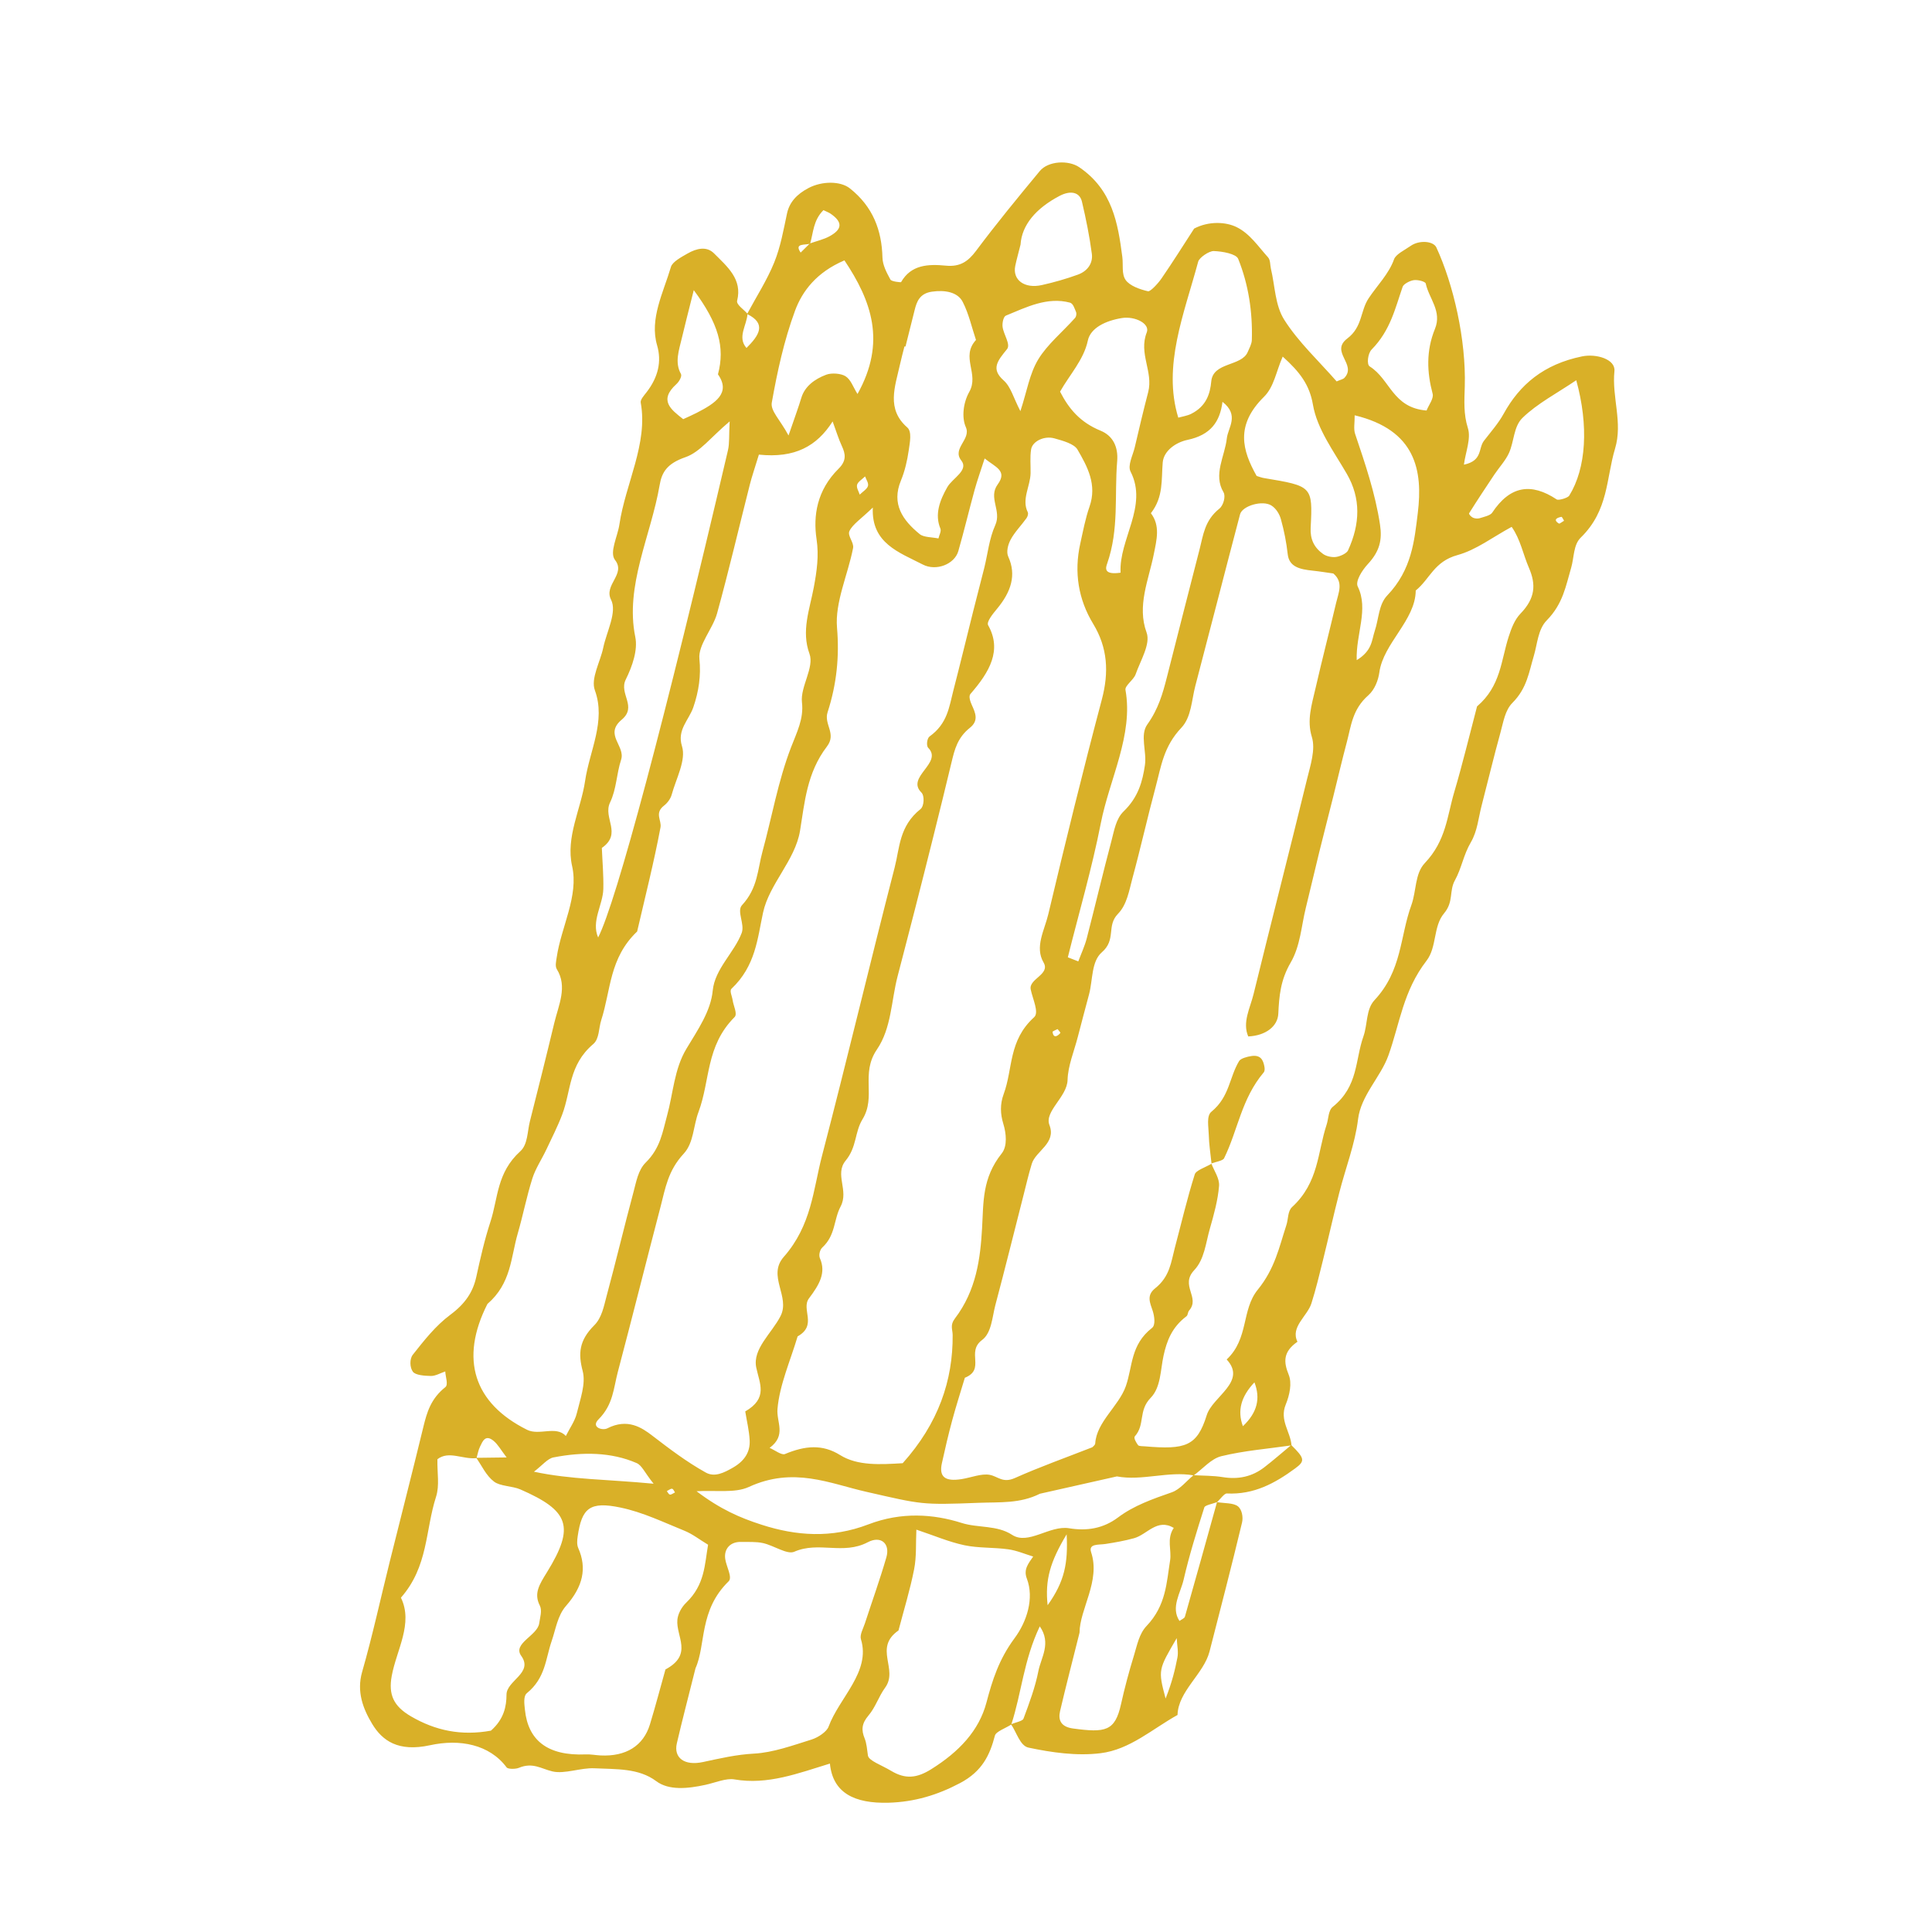 <svg width="96" height="96" viewBox="0 0 96 96" fill="none" xmlns="http://www.w3.org/2000/svg">
<path d="M60.472 74.641C60.827 74.701 61.284 74.672 61.507 74.845C61.713 75.003 61.781 75.386 61.716 75.656C61.204 77.793 60.649 79.928 60.101 82.063C59.815 83.176 58.54 84.036 58.511 85.216C57.264 85.906 56.147 86.937 54.686 87.116C53.495 87.263 52.241 87.079 51.105 86.838C50.684 86.749 50.518 86.081 50.236 85.678C50.451 85.588 50.811 85.521 50.855 85.403C51.148 84.62 51.442 83.828 51.597 83.034C51.73 82.358 52.251 81.652 51.666 80.812C50.861 82.504 50.763 84.125 50.25 85.691C49.968 85.873 49.49 86.038 49.437 86.24C49.189 87.185 48.825 88.008 47.703 88.601C46.577 89.197 45.437 89.538 44.161 89.576C42.445 89.625 41.38 89.084 41.238 87.631C39.659 88.114 38.145 88.703 36.496 88.418C36.078 88.345 35.537 88.582 35.055 88.687C34.171 88.881 33.231 88.973 32.608 88.505C31.733 87.849 30.615 87.918 29.543 87.865C28.86 87.83 28.055 88.163 27.452 88.021C26.892 87.889 26.473 87.555 25.784 87.842C25.613 87.913 25.24 87.91 25.175 87.823C24.323 86.678 22.846 86.397 21.371 86.719C19.787 87.065 18.996 86.496 18.49 85.655C18.044 84.914 17.712 84.065 17.993 83.08C18.515 81.259 18.91 79.426 19.366 77.598C19.922 75.365 20.496 73.132 21.038 70.897C21.213 70.178 21.408 69.499 22.129 68.926C22.286 68.801 22.135 68.413 22.125 68.146C21.887 68.227 21.638 68.374 21.413 68.371C21.093 68.366 20.645 68.332 20.517 68.162C20.362 67.957 20.344 67.53 20.512 67.316C21.067 66.615 21.638 65.879 22.383 65.325C23.129 64.77 23.504 64.189 23.666 63.448C23.867 62.533 24.073 61.614 24.369 60.709C24.755 59.528 24.677 58.272 25.855 57.204C26.23 56.864 26.202 56.221 26.331 55.715C26.742 54.091 27.15 52.467 27.539 50.842C27.755 49.942 28.209 49.027 27.669 48.161C27.575 48.009 27.633 47.771 27.662 47.572C27.882 46.056 28.765 44.526 28.428 43.035C28.102 41.591 28.866 40.215 29.072 38.81C29.291 37.31 30.118 35.832 29.559 34.301C29.344 33.712 29.825 32.898 29.974 32.187C30.144 31.378 30.674 30.412 30.362 29.798C29.988 29.062 31.111 28.532 30.562 27.828C30.267 27.449 30.69 26.661 30.778 26.058C31.076 24.04 32.209 22.044 31.837 20.005C31.811 19.86 31.999 19.655 32.124 19.494C32.709 18.738 32.884 17.96 32.651 17.159C32.267 15.844 32.958 14.551 33.34 13.258C33.413 13.013 33.848 12.776 34.164 12.597C34.613 12.341 35.111 12.22 35.481 12.591C36.143 13.255 36.895 13.874 36.628 14.94C36.578 15.14 36.959 15.374 37.142 15.591C37.117 16.155 36.619 16.754 37.092 17.291C37.713 16.674 38.113 16.083 37.122 15.603C37.578 14.752 38.117 13.915 38.469 13.045C38.79 12.252 38.932 11.423 39.106 10.608C39.226 10.048 39.592 9.65 40.173 9.344C40.854 8.986 41.767 8.993 42.228 9.359C43.378 10.268 43.815 11.445 43.849 12.8C43.859 13.18 44.059 13.55 44.245 13.893C44.3 13.994 44.764 14.034 44.773 14.02C45.267 13.155 46.109 13.114 46.999 13.2C47.707 13.269 48.106 12.99 48.498 12.466C49.502 11.122 50.581 9.809 51.665 8.501C52.088 7.99 53.095 7.947 53.624 8.307C55.274 9.429 55.549 11.086 55.768 12.77C55.818 13.156 55.723 13.616 55.934 13.914C56.136 14.199 56.623 14.376 57.045 14.473C57.16 14.499 57.541 14.088 57.711 13.842C58.272 13.027 58.793 12.195 59.336 11.358C60.061 10.977 60.909 11.021 61.444 11.284C62.108 11.61 62.523 12.251 63.005 12.783C63.132 12.922 63.106 13.16 63.151 13.353C63.356 14.207 63.353 15.164 63.815 15.892C64.517 17 65.542 17.949 66.417 18.952C66.614 18.866 66.741 18.842 66.801 18.778C67.44 18.099 66.07 17.486 66.948 16.819C67.708 16.242 67.585 15.456 68.008 14.82C68.435 14.178 69.015 13.605 69.27 12.882C69.359 12.632 69.8 12.425 70.098 12.216C70.52 11.921 71.222 11.972 71.372 12.295C72.223 14.133 72.853 16.887 72.784 19.202C72.762 19.913 72.718 20.576 72.937 21.266C73.105 21.791 72.826 22.449 72.741 23.089C73.682 22.891 73.445 22.278 73.738 21.901C74.08 21.459 74.461 21.025 74.718 20.556C75.511 19.116 76.7 18.101 78.61 17.709C79.319 17.563 80.279 17.848 80.22 18.439C80.087 19.746 80.643 20.989 80.251 22.292C79.804 23.776 79.938 25.355 78.546 26.714C78.176 27.074 78.219 27.705 78.07 28.211C77.805 29.109 77.669 29.999 76.86 30.822C76.417 31.273 76.393 31.994 76.213 32.596C75.972 33.395 75.88 34.193 75.155 34.921C74.781 35.296 74.702 35.881 74.563 36.378C74.226 37.596 73.935 38.818 73.619 40.038C73.46 40.648 73.413 41.296 73.085 41.854C72.717 42.481 72.625 43.146 72.296 43.738C71.996 44.279 72.243 44.801 71.754 45.384C71.205 46.036 71.407 47.059 70.882 47.739C69.719 49.245 69.555 50.867 68.988 52.448C68.606 53.516 67.623 54.432 67.481 55.615C67.334 56.833 66.856 58.052 66.546 59.273C66.26 60.392 66.011 61.513 65.734 62.632C65.557 63.344 65.388 64.058 65.163 64.765C64.96 65.403 64.108 65.94 64.47 66.67C63.755 67.169 63.774 67.669 64.034 68.307C64.206 68.728 64.082 69.315 63.888 69.79C63.566 70.572 64.123 71.139 64.174 71.82C63.008 71.988 61.825 72.08 60.685 72.358C60.183 72.481 59.769 72.982 59.314 73.312C58.072 73.084 56.74 73.598 55.498 73.362L51.673 74.223C50.683 74.719 49.692 74.634 48.632 74.674C45.769 74.785 45.817 74.757 43.047 74.127C41.23 73.715 39.428 72.864 37.207 73.887C36.517 74.205 35.543 74.039 34.611 74.099C35.807 75.002 36.767 75.417 37.843 75.763C39.554 76.315 41.314 76.45 43.149 75.746C44.792 75.116 46.386 75.23 47.786 75.675C48.597 75.932 49.536 75.773 50.29 76.265C51.096 76.791 52.151 75.781 53.12 75.938C54 76.082 54.814 75.958 55.559 75.398C56.341 74.811 57.272 74.484 58.221 74.154C58.638 74.008 58.948 73.593 59.307 73.301C59.791 73.33 60.288 73.321 60.755 73.397C61.525 73.523 62.212 73.38 62.825 72.907C63.285 72.552 63.717 72.172 64.162 71.803C64.839 72.469 64.854 72.599 64.353 72.967C63.358 73.698 62.312 74.274 60.964 74.21C60.832 74.203 60.639 74.49 60.474 74.64C60.255 74.725 59.877 74.791 59.843 74.9C59.464 76.09 59.092 77.285 58.816 78.484C58.661 79.163 58.161 79.871 58.608 80.544C58.703 80.473 58.855 80.411 58.876 80.337C59.417 78.441 59.943 76.541 60.472 74.641ZM40.243 12.096C40.574 11.978 40.934 11.899 41.231 11.734C41.867 11.382 41.867 11.03 41.276 10.621C41.192 10.562 41.084 10.524 40.917 10.442C40.408 10.947 40.419 11.547 40.254 12.108C40.006 12.192 39.448 12.066 39.784 12.55C39.937 12.399 40.09 12.248 40.243 12.096ZM23.678 72.454C22.985 72.526 22.303 72.068 21.735 72.508C21.719 73.199 21.849 73.807 21.666 74.376C21.128 76.052 21.285 77.834 19.922 79.388C20.547 80.671 19.7 81.987 19.464 83.28C19.297 84.2 19.547 84.776 20.423 85.286C21.631 85.99 22.914 86.264 24.394 85.995C25.046 85.422 25.167 84.776 25.168 84.207C25.17 83.503 26.516 83.132 25.899 82.277C25.457 81.663 26.704 81.274 26.792 80.665C26.835 80.368 26.947 80.022 26.824 79.782C26.517 79.177 26.795 78.743 27.178 78.124C28.587 75.841 28.271 75.064 25.856 74.008C25.451 73.832 24.857 73.857 24.547 73.62C24.148 73.316 23.949 72.84 23.664 72.438C24.107 72.433 24.549 72.427 25.174 72.419C24.882 72.038 24.751 71.786 24.534 71.602C24.116 71.249 23.979 71.622 23.852 71.883C23.764 72.066 23.735 72.263 23.678 72.454ZM60.202 57.824L60.191 57.812C60.329 58.184 60.604 58.55 60.574 58.928C60.517 59.635 60.318 60.353 60.115 61.06C59.914 61.759 59.849 62.575 59.341 63.113C58.619 63.879 59.652 64.464 59.086 65.12C59.015 65.202 59.033 65.346 58.952 65.407C58.227 65.954 57.976 66.634 57.816 67.363C57.66 68.075 57.684 68.937 57.179 69.455C56.549 70.101 56.91 70.79 56.39 71.37C56.318 71.452 56.454 71.678 56.549 71.808C56.593 71.867 56.77 71.858 56.89 71.868C58.906 72.039 59.48 71.865 59.961 70.322C60.251 69.387 61.976 68.657 60.953 67.552C62.064 66.507 61.676 65.095 62.497 64.085C63.353 63.032 63.562 61.966 63.919 60.875C64.019 60.573 63.979 60.185 64.204 59.977C65.535 58.748 65.462 57.267 65.919 55.883C66.019 55.582 65.996 55.182 66.229 54.994C67.499 53.971 67.33 52.678 67.747 51.5C67.96 50.898 67.87 50.156 68.296 49.699C69.673 48.225 69.556 46.549 70.13 44.974C70.384 44.275 70.297 43.413 70.8 42.884C71.857 41.77 71.906 40.554 72.259 39.364C72.678 37.947 73.019 36.522 73.394 35.1C74.581 34.086 74.582 32.813 74.97 31.622C75.098 31.232 75.252 30.801 75.555 30.487C76.295 29.72 76.328 29.038 75.971 28.213C75.679 27.539 75.553 26.805 75.114 26.179C74.172 26.688 73.352 27.326 72.424 27.581C71.251 27.902 71.051 28.775 70.347 29.342C70.337 30.821 68.738 31.96 68.539 33.41C68.486 33.796 68.311 34.267 67.99 34.55C67.196 35.25 67.138 36.068 66.925 36.867C66.682 37.781 66.469 38.697 66.241 39.612C66.012 40.528 65.774 41.442 65.549 42.357C65.323 43.272 65.114 44.189 64.887 45.104C64.66 46.019 64.617 46.995 64.132 47.831C63.623 48.706 63.56 49.498 63.518 50.374C63.489 50.993 62.898 51.461 62.024 51.5C61.722 50.798 62.119 50.09 62.289 49.396C63.162 45.836 64.077 42.279 64.945 38.719C65.116 38.019 65.377 37.24 65.185 36.618C64.928 35.788 65.179 35.018 65.363 34.219C65.69 32.793 66.058 31.371 66.394 29.945C66.51 29.453 66.767 28.93 66.252 28.496C65.934 28.452 65.58 28.393 65.221 28.355C64.593 28.29 64.056 28.171 63.986 27.538C63.921 26.951 63.806 26.369 63.648 25.802C63.578 25.548 63.415 25.272 63.179 25.121C62.739 24.838 61.73 25.132 61.618 25.555C60.867 28.398 60.142 31.243 59.394 34.086C59.208 34.792 59.202 35.633 58.699 36.164C57.815 37.097 57.696 38.087 57.428 39.085C57.019 40.607 56.679 42.136 56.265 43.658C56.104 44.256 55.998 44.95 55.553 45.406C54.964 46.01 55.482 46.684 54.749 47.32C54.225 47.774 54.304 48.689 54.117 49.398C53.928 50.108 53.737 50.819 53.554 51.53C53.37 52.241 53.065 52.963 53.047 53.661C53.025 54.508 51.883 55.222 52.146 55.902C52.499 56.813 51.466 57.182 51.268 57.83C51.114 58.336 50.996 58.845 50.867 59.353C50.399 61.183 49.948 63.013 49.461 64.841C49.302 65.44 49.272 66.233 48.8 66.583C47.988 67.184 48.99 68.036 47.943 68.46C47.732 69.165 47.505 69.868 47.315 70.574C47.124 71.284 46.957 71.997 46.801 72.71C46.654 73.387 46.959 73.626 47.777 73.497C48.25 73.422 48.772 73.207 49.178 73.284C49.591 73.361 49.822 73.713 50.432 73.441C51.661 72.892 52.942 72.436 54.274 71.915C54.291 71.895 54.416 71.807 54.421 71.725C54.487 70.652 55.591 69.872 55.941 68.88C56.286 67.9 56.164 66.826 57.246 65.981C57.426 65.84 57.362 65.4 57.278 65.139C57.153 64.752 56.948 64.373 57.398 64.016C58.132 63.433 58.19 62.708 58.376 62.005C58.701 60.787 58.984 59.564 59.367 58.353C59.428 58.151 59.912 57.999 60.202 57.824ZM44.854 72.706C46.631 70.724 47.355 68.589 47.337 66.334C47.335 66.056 47.195 65.849 47.447 65.518C48.52 64.109 48.713 62.514 48.798 61.038C48.873 59.729 48.797 58.539 49.775 57.313C50.069 56.944 49.995 56.301 49.857 55.851C49.702 55.346 49.687 54.865 49.872 54.364C50.342 53.093 50.097 51.713 51.386 50.544C51.645 50.309 51.308 49.629 51.215 49.161C51.111 48.635 52.202 48.421 51.855 47.827C51.404 47.054 51.9 46.224 52.088 45.433C52.933 41.873 53.806 38.316 54.748 34.764C55.111 33.399 55.038 32.181 54.32 30.999C53.586 29.79 53.358 28.438 53.68 27.001C53.817 26.39 53.928 25.774 54.138 25.173C54.518 24.086 54.039 23.196 53.54 22.339C53.373 22.051 52.817 21.901 52.389 21.781C51.882 21.64 51.298 21.931 51.235 22.331C51.173 22.724 51.217 23.118 51.209 23.513C51.198 24.156 50.752 24.816 51.068 25.448C51.106 25.526 51.067 25.662 51.006 25.748C50.749 26.107 50.415 26.442 50.217 26.816C50.08 27.074 49.995 27.428 50.099 27.657C50.516 28.572 50.242 29.409 49.539 30.254C49.331 30.505 49.007 30.901 49.101 31.069C49.797 32.309 49.173 33.39 48.222 34.48C48.117 34.601 48.217 34.871 48.295 35.044C48.464 35.418 48.644 35.806 48.196 36.162C47.576 36.654 47.433 37.248 47.286 37.86C46.995 39.08 46.692 40.3 46.389 41.519C46.085 42.738 45.777 43.957 45.465 45.175C45.18 46.292 44.885 47.409 44.597 48.526C44.283 49.744 44.296 51.088 43.574 52.148C42.742 53.369 43.552 54.482 42.857 55.617C42.465 56.258 42.58 56.991 42.021 57.669C41.454 58.358 42.193 59.148 41.769 59.951C41.419 60.611 41.526 61.374 40.861 61.987C40.732 62.106 40.677 62.373 40.739 62.515C41.059 63.24 40.715 63.829 40.2 64.512C39.79 65.055 40.632 65.845 39.633 66.404C39.276 67.607 38.734 68.816 38.633 70.01C38.576 70.677 39.09 71.314 38.242 71.944C38.5 72.055 38.837 72.32 39.004 72.25C40.012 71.83 40.87 71.755 41.744 72.301C42.617 72.847 43.763 72.77 44.854 72.706ZM43.37 25.22C42.783 25.786 42.364 26.055 42.209 26.386C42.096 26.626 42.444 26.952 42.389 27.233C42.132 28.557 41.483 29.928 41.591 31.19C41.713 32.62 41.575 33.996 41.123 35.389C40.926 35.999 41.582 36.45 41.089 37.095C40.089 38.403 39.983 39.881 39.753 41.281C39.511 42.752 38.223 43.919 37.915 45.35C37.636 46.641 37.547 47.997 36.346 49.132C36.239 49.234 36.378 49.504 36.404 49.696C36.444 49.983 36.658 50.38 36.499 50.54C35.061 51.982 35.296 53.686 34.708 55.255C34.447 55.95 34.475 56.785 33.973 57.326C33.188 58.171 33.061 59.051 32.826 59.949C32.108 62.69 31.424 65.435 30.698 68.176C30.487 68.971 30.472 69.795 29.743 70.524C29.346 70.92 29.934 71.098 30.176 70.974C31.19 70.458 31.895 70.941 32.411 71.336C33.261 71.988 34.109 72.635 35.072 73.171C35.513 73.416 35.983 73.178 36.432 72.918C37.039 72.567 37.276 72.104 37.251 71.577C37.227 71.09 37.108 70.614 37.031 70.133C38.172 69.474 37.747 68.757 37.578 67.955C37.383 67.027 38.351 66.247 38.785 65.394C39.28 64.422 38.112 63.402 38.944 62.455C40.33 60.877 40.403 59.13 40.844 57.437C42.089 52.664 43.223 47.883 44.454 43.109C44.709 42.123 44.674 41.054 45.739 40.204C45.922 40.057 45.947 39.539 45.783 39.378C45.001 38.609 46.864 37.91 46.124 37.16C46.018 37.052 46.061 36.687 46.191 36.593C47.081 35.956 47.163 35.121 47.37 34.318C47.712 32.998 48.03 31.676 48.362 30.354C48.54 29.643 48.729 28.933 48.907 28.221C49.084 27.509 49.149 26.775 49.455 26.092C49.779 25.37 49.093 24.732 49.574 24.071C50.075 23.386 49.458 23.212 48.927 22.781C48.736 23.373 48.563 23.855 48.429 24.339C48.151 25.353 47.909 26.37 47.619 27.383C47.432 28.037 46.517 28.397 45.85 28.05C44.686 27.448 43.286 26.999 43.37 25.22ZM37.709 22.59C37.5 23.275 37.361 23.674 37.26 24.074C36.717 26.211 36.219 28.35 35.63 30.482C35.418 31.248 34.682 32.046 34.753 32.739C34.838 33.573 34.722 34.352 34.452 35.141C34.233 35.779 33.631 36.266 33.887 37.077C34.104 37.769 33.596 38.681 33.374 39.493C33.322 39.681 33.172 39.894 32.995 40.031C32.507 40.409 32.885 40.761 32.82 41.112C32.496 42.839 32.058 44.562 31.659 46.286C30.271 47.606 30.357 49.199 29.876 50.687C29.745 51.091 29.785 51.618 29.478 51.879C28.249 52.923 28.382 54.202 27.936 55.379C27.714 55.966 27.421 56.541 27.149 57.118C26.922 57.599 26.608 58.066 26.453 58.555C26.166 59.464 25.989 60.386 25.725 61.297C25.379 62.492 25.407 63.768 24.22 64.793C22.83 67.534 23.547 69.729 26.191 71.046C26.796 71.348 27.637 70.825 28.116 71.353C28.302 70.98 28.567 70.612 28.659 70.232C28.828 69.529 29.119 68.76 28.953 68.126C28.729 67.274 28.763 66.614 29.529 65.852C29.905 65.479 30.007 64.9 30.14 64.405C30.606 62.679 31.017 60.947 31.481 59.22C31.615 58.724 31.708 58.14 32.084 57.768C32.82 57.042 32.923 56.242 33.144 55.441C33.453 54.325 33.497 53.127 34.108 52.112C34.683 51.156 35.317 50.243 35.415 49.223C35.518 48.146 36.485 47.334 36.853 46.361C37.021 45.92 36.593 45.276 36.871 44.976C37.659 44.125 37.642 43.209 37.887 42.314C38.359 40.588 38.655 38.835 39.304 37.141C39.598 36.373 39.944 35.719 39.849 34.897C39.76 34.125 40.472 33.164 40.223 32.487C39.806 31.351 40.231 30.288 40.437 29.185C40.587 28.381 40.699 27.615 40.574 26.788C40.4 25.634 40.589 24.359 41.668 23.291C42.072 22.892 42.013 22.556 41.835 22.172C41.669 21.815 41.556 21.438 41.373 20.941C40.587 22.174 39.494 22.776 37.709 22.59ZM34.559 82.896C34.184 84.398 33.89 85.51 33.632 86.625C33.466 87.341 34.001 87.754 34.929 87.555C35.775 87.374 36.584 87.183 37.468 87.136C38.413 87.086 39.39 86.729 40.329 86.436C40.655 86.334 41.079 86.048 41.17 85.8C41.701 84.354 43.276 83.075 42.78 81.454C42.711 81.229 42.892 80.927 42.977 80.662C43.333 79.569 43.725 78.481 44.043 77.383C44.24 76.706 43.777 76.288 43.121 76.632C41.887 77.28 40.689 76.571 39.464 77.106C39.113 77.259 38.457 76.797 37.914 76.675C37.574 76.599 37.186 76.625 36.819 76.617C36.295 76.605 35.964 76.956 36.036 77.463C36.09 77.844 36.408 78.376 36.205 78.575C34.722 80.019 35.085 81.73 34.559 82.896ZM35.184 76.757C34.746 76.493 34.412 76.224 34.004 76.059C32.969 75.641 31.956 75.145 30.834 74.91C29.306 74.59 28.91 74.933 28.705 76.337C28.676 76.534 28.658 76.753 28.734 76.925C29.172 77.92 28.972 78.828 28.126 79.795C27.703 80.278 27.617 80.948 27.413 81.539C27.107 82.426 27.112 83.369 26.182 84.131C25.995 84.284 26.055 84.686 26.084 84.961C26.238 86.456 27.18 87.258 29.109 87.175C29.355 87.165 29.595 87.215 29.84 87.227C31.102 87.289 31.969 86.754 32.296 85.681C32.572 84.774 32.811 83.864 33.066 82.954C34.462 82.207 33.578 81.316 33.659 80.479C33.686 80.199 33.86 79.863 34.095 79.638C35.026 78.745 35.013 77.742 35.184 76.757ZM45.534 76.007C45.501 76.7 45.547 77.342 45.422 77.977C45.223 78.993 44.911 80.004 44.646 81.016C43.388 81.892 44.657 82.933 43.981 83.86C43.658 84.302 43.51 84.824 43.154 85.243C42.805 85.651 42.8 85.977 42.96 86.371C43.069 86.639 43.083 86.942 43.127 87.232C43.167 87.491 43.792 87.699 44.283 87.994C44.987 88.415 45.554 88.359 46.267 87.914C47.663 87.042 48.649 85.99 49.017 84.596C49.306 83.501 49.631 82.456 50.414 81.4C51.021 80.581 51.398 79.424 51.023 78.438C50.849 77.982 51.097 77.693 51.338 77.344C50.926 77.22 50.532 77.044 50.097 76.984C49.382 76.884 48.611 76.929 47.921 76.782C47.141 76.616 46.426 76.304 45.534 76.007ZM29.721 46.583C30.625 44.818 33.038 35.773 36.171 22.377C36.254 22.022 36.217 21.659 36.256 20.939C35.313 21.734 34.782 22.467 34.059 22.717C33.146 23.033 32.886 23.463 32.777 24.104C32.347 26.616 31.044 29.103 31.567 31.651C31.699 32.296 31.424 33.098 31.093 33.767C30.742 34.477 31.678 35.103 30.891 35.762C30.005 36.504 31.088 37.06 30.862 37.751C30.632 38.454 30.637 39.202 30.313 39.876C29.945 40.645 30.935 41.418 29.905 42.133C29.933 42.813 29.995 43.49 29.979 44.172C29.959 44.963 29.368 45.772 29.721 46.583ZM53.06 47.568C53.232 47.636 53.406 47.704 53.58 47.771C53.721 47.392 53.898 47.016 53.998 46.633C54.418 45.013 54.8 43.39 55.23 41.771C55.362 41.276 55.45 40.687 55.828 40.322C56.57 39.606 56.771 38.821 56.891 38.017C56.991 37.335 56.63 36.528 57.01 35.997C57.564 35.22 57.775 34.459 57.98 33.66C58.525 31.533 59.057 29.406 59.61 27.28C59.791 26.583 59.854 25.866 60.588 25.276C60.797 25.108 60.912 24.656 60.796 24.461C60.271 23.578 60.862 22.676 60.96 21.783C61.019 21.243 61.601 20.638 60.745 19.966C60.618 20.953 60.166 21.613 59.004 21.858C58.426 21.98 57.825 22.4 57.775 22.978C57.701 23.832 57.822 24.687 57.187 25.501C57.661 26.123 57.475 26.815 57.331 27.539C57.073 28.83 56.487 30.107 56.973 31.43C57.182 31.997 56.67 32.815 56.427 33.51C56.332 33.781 55.886 34.07 55.924 34.282C56.326 36.524 55.127 38.711 54.696 40.919C54.261 43.14 53.613 45.352 53.06 47.568ZM44.994 17.218C44.976 17.217 44.959 17.216 44.942 17.214C44.867 17.517 44.783 17.819 44.717 18.122C44.474 19.218 44.032 20.324 45.081 21.239C45.325 21.451 45.208 21.99 45.154 22.379C45.081 22.883 44.965 23.398 44.763 23.888C44.291 25.037 44.846 25.846 45.702 26.542C45.901 26.704 46.316 26.689 46.631 26.755C46.668 26.59 46.783 26.397 46.728 26.265C46.435 25.564 46.695 24.866 47.072 24.205C47.327 23.759 48.152 23.368 47.765 22.88C47.293 22.284 48.263 21.834 47.993 21.227C47.774 20.736 47.866 19.997 48.163 19.472C48.669 18.573 47.716 17.745 48.496 16.893C48.284 16.26 48.142 15.597 47.837 15.001C47.588 14.513 46.956 14.398 46.3 14.494C45.696 14.583 45.551 14.993 45.449 15.403C45.296 16.009 45.145 16.614 44.994 17.218ZM53.642 81.126C53.278 82.583 52.959 83.803 52.674 85.025C52.571 85.466 52.713 85.806 53.319 85.888C54.928 86.105 55.404 86.027 55.702 84.682C55.883 83.868 56.101 83.053 56.35 82.244C56.502 81.75 56.603 81.181 56.973 80.793C57.943 79.776 57.966 78.631 58.141 77.541C58.225 77.017 57.955 76.474 58.324 75.92C57.493 75.431 57.007 76.25 56.353 76.432C55.883 76.562 55.397 76.647 54.916 76.721C54.588 76.77 54.073 76.694 54.218 77.132C54.693 78.559 53.648 79.953 53.642 81.126ZM62.442 23.65C62.58 23.691 62.684 23.734 62.797 23.753C65.206 24.155 65.233 24.153 65.126 26.225C65.097 26.785 65.289 27.203 65.745 27.528C65.9 27.639 66.178 27.704 66.391 27.674C66.6 27.645 66.916 27.495 66.982 27.352C67.591 26.024 67.624 24.759 66.922 23.545C66.276 22.428 65.446 21.324 65.238 20.103C65.071 19.123 64.589 18.483 63.737 17.719C63.408 18.463 63.309 19.222 62.806 19.718C61.373 21.132 61.726 22.379 62.442 23.65ZM52.674 19.461C53.105 20.302 53.661 20.98 54.688 21.401C55.306 21.654 55.57 22.214 55.512 22.91C55.37 24.608 55.614 26.293 55.013 28.008C54.947 28.199 54.81 28.584 55.681 28.456C55.59 26.801 57.057 25.151 56.178 23.435C56.02 23.127 56.289 22.634 56.385 22.228C56.598 21.314 56.814 20.399 57.052 19.487C57.317 18.467 56.565 17.573 56.982 16.516C57.153 16.08 56.392 15.701 55.75 15.803C54.949 15.931 54.187 16.288 54.053 16.926C53.853 17.875 53.141 18.629 52.674 19.461ZM41.96 12.938C40.569 13.529 39.862 14.473 39.505 15.439C38.953 16.936 38.622 18.477 38.35 20.003C38.276 20.416 38.756 20.845 39.182 21.639C39.491 20.734 39.672 20.253 39.818 19.767C39.987 19.204 40.471 18.836 41.06 18.617C41.334 18.516 41.803 18.558 42.016 18.697C42.285 18.872 42.381 19.215 42.609 19.577C44.051 16.998 43.302 14.947 41.96 12.938ZM58.548 20.753C58.754 20.695 58.99 20.662 59.184 20.566C59.95 20.185 60.132 19.55 60.187 18.951C60.277 17.982 61.689 18.214 61.998 17.493C62.082 17.296 62.197 17.09 62.203 16.896C62.244 15.498 62.038 14.137 61.524 12.861C61.425 12.615 60.752 12.49 60.312 12.475C60.079 12.467 59.593 12.797 59.537 13.003C58.841 15.588 57.759 18.181 58.548 20.753ZM67.414 32.802C68.194 32.328 68.156 31.807 68.312 31.347C68.512 30.753 68.501 30.037 68.933 29.586C70.158 28.307 70.282 26.847 70.449 25.493C70.707 23.39 70.359 21.369 67.313 20.636C67.317 21.017 67.251 21.31 67.334 21.557C67.832 23.036 68.335 24.503 68.571 26.062C68.688 26.83 68.557 27.394 67.965 28.032C67.675 28.345 67.339 28.885 67.465 29.143C68.021 30.274 67.367 31.507 67.414 32.802ZM78.323 18.894C77.385 19.53 76.375 20.056 75.649 20.767C75.206 21.201 75.241 21.929 74.981 22.508C74.811 22.884 74.49 23.226 74.249 23.587C73.825 24.223 73.403 24.858 73.001 25.501C72.972 25.547 73.094 25.675 73.184 25.72C73.271 25.763 73.418 25.782 73.518 25.751C73.74 25.682 74.054 25.614 74.145 25.476C75.036 24.131 76.085 23.977 77.353 24.817C77.443 24.876 77.902 24.744 77.975 24.627C78.821 23.261 78.946 21.152 78.323 18.894ZM70.885 20.399C70.992 20.124 71.25 19.803 71.187 19.567C70.905 18.508 70.855 17.437 71.301 16.345C71.662 15.462 71.005 14.838 70.845 14.091C70.823 13.987 70.455 13.894 70.255 13.92C70.057 13.946 69.743 14.113 69.697 14.249C69.324 15.324 69.089 16.419 68.155 17.369C67.964 17.564 67.901 18.109 68.059 18.207C69.083 18.849 69.19 20.261 70.885 20.399ZM50.71 12.155C50.598 12.606 50.51 12.909 50.447 13.215C50.305 13.909 50.904 14.357 51.768 14.165C52.374 14.03 52.979 13.857 53.56 13.646C54.095 13.451 54.307 13.024 54.254 12.619C54.139 11.744 53.963 10.879 53.762 10.022C53.647 9.532 53.181 9.456 52.653 9.732C51.465 10.355 50.772 11.188 50.71 12.155ZM50.703 20.429C51.036 19.416 51.153 18.583 51.591 17.856C52.036 17.119 52.803 16.488 53.415 15.803C53.482 15.728 53.502 15.587 53.468 15.504C53.396 15.333 53.326 15.08 53.163 15.037C52.033 14.739 51.003 15.264 49.983 15.682C49.856 15.735 49.794 16.061 49.818 16.24C49.867 16.625 50.23 17.113 50.038 17.349C49.57 17.925 49.226 18.329 49.865 18.897C50.234 19.224 50.346 19.748 50.703 20.429ZM34.473 14.417C34.173 15.62 34.017 16.213 33.878 16.808C33.738 17.406 33.515 18.007 33.836 18.582C33.897 18.693 33.752 18.958 33.61 19.086C32.714 19.898 33.349 20.355 33.948 20.828C34.173 20.723 34.401 20.626 34.618 20.514C35.534 20.043 36.333 19.534 35.675 18.601C36.037 17.243 35.694 16.064 34.473 14.417ZM32.477 73.725C32.013 73.145 31.9 72.815 31.63 72.698C30.375 72.153 28.955 72.135 27.503 72.418C27.206 72.475 26.953 72.809 26.531 73.128C28.361 73.52 30.151 73.504 32.477 73.725ZM58.471 81.398C57.562 82.962 57.534 82.96 57.918 84.399C58.252 83.557 58.387 82.958 58.505 82.365C58.563 82.079 58.49 81.787 58.471 81.398ZM52.056 79.763C52.898 78.584 53.075 77.68 53.001 76.24C52.183 77.601 51.92 78.498 52.056 79.763ZM61.759 70.867C62.484 70.181 62.637 69.477 62.332 68.688C61.669 69.392 61.471 70.092 61.759 70.867ZM42.986 23.673C42.847 23.81 42.63 23.939 42.589 24.085C42.546 24.24 42.669 24.412 42.719 24.577C42.862 24.437 43.081 24.304 43.127 24.153C43.172 24.003 43.041 23.834 42.986 23.673ZM77.717 25.875C77.672 25.807 77.618 25.675 77.584 25.682C77.265 25.742 77.219 25.873 77.467 26.017C77.493 26.032 77.632 25.925 77.717 25.875ZM52.55 51.135C52.463 51.182 52.297 51.243 52.301 51.276C52.331 51.539 52.483 51.562 52.686 51.333C52.71 51.305 52.599 51.203 52.55 51.135ZM33.541 74.157C33.492 74.092 33.46 73.986 33.392 73.975C33.325 73.965 33.222 74.049 33.135 74.092C33.185 74.153 33.22 74.252 33.29 74.265C33.354 74.278 33.455 74.197 33.541 74.157Z" fill="#D9B028"/>
<path d="M60.201 57.824C60.152 57.344 60.075 56.868 60.063 56.384C60.054 55.999 59.937 55.452 60.193 55.242C61.102 54.495 61.076 53.543 61.572 52.721C61.649 52.593 61.974 52.503 62.19 52.473C62.662 52.407 62.768 52.696 62.826 52.991C62.844 53.085 62.854 53.214 62.792 53.288C61.68 54.611 61.517 56.142 60.824 57.555C60.764 57.679 60.409 57.729 60.19 57.813L60.201 57.824Z" fill="#D9B028"/>
</svg>
